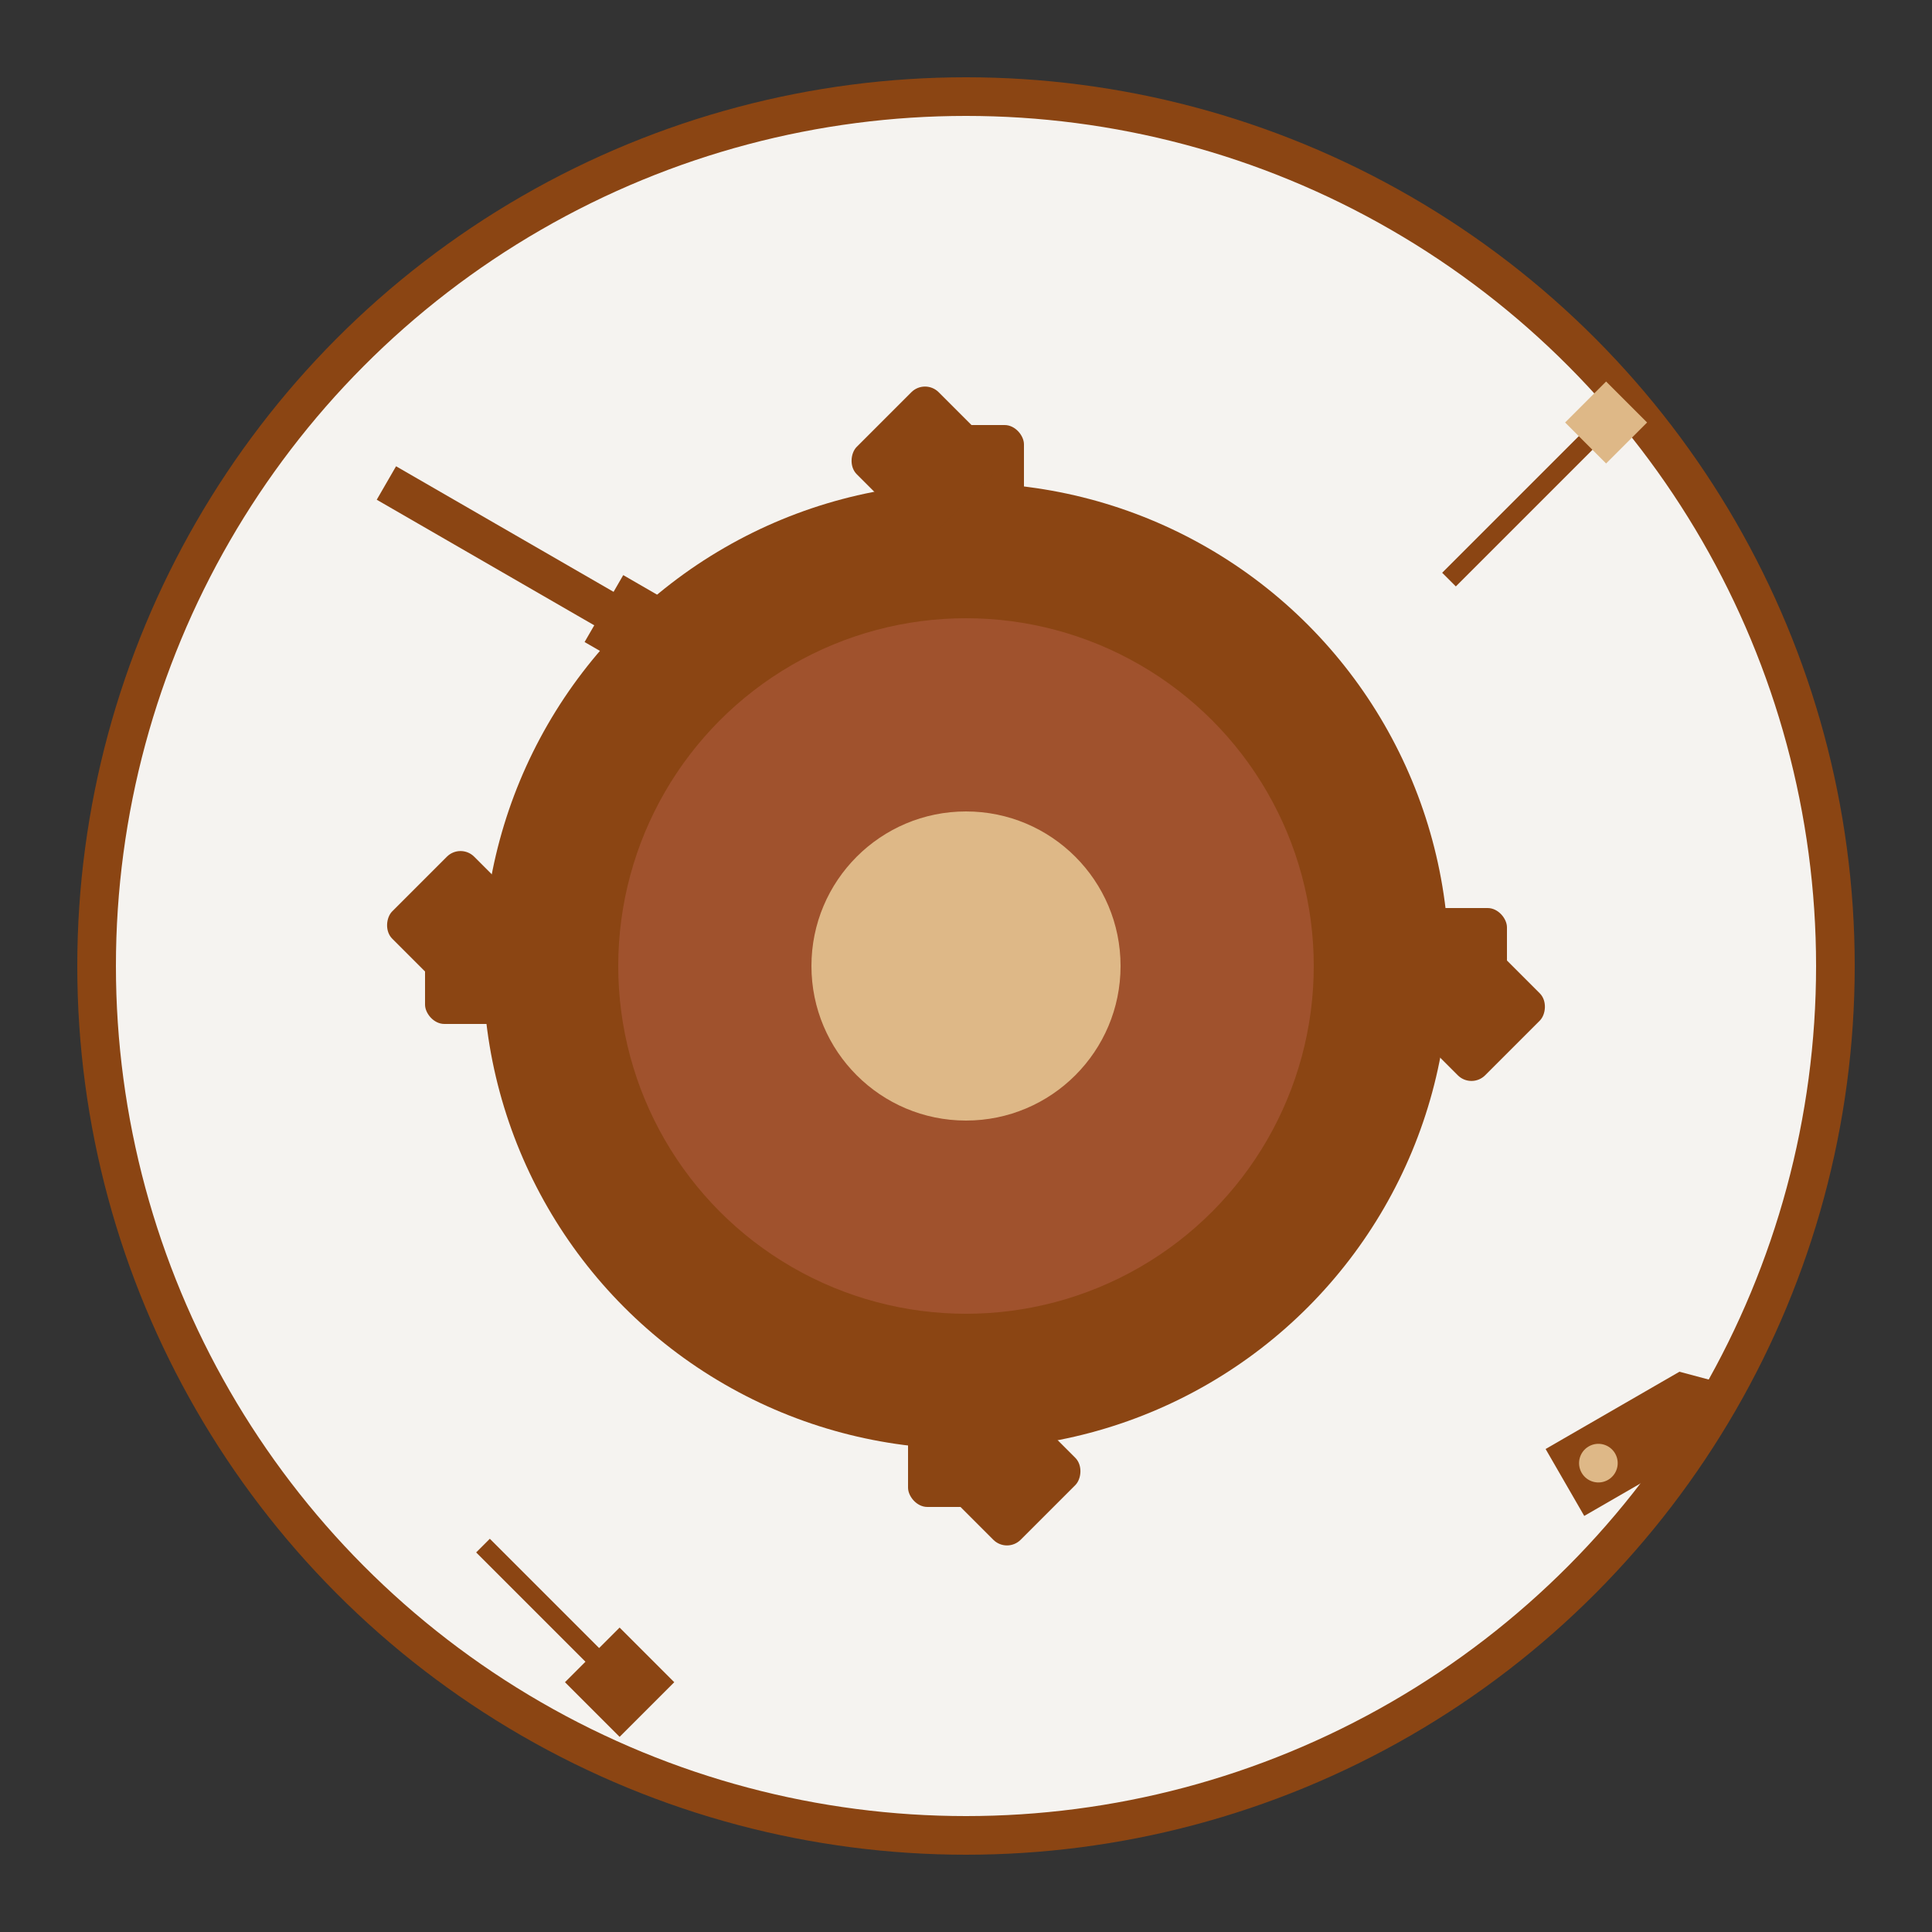 <svg xmlns="http://www.w3.org/2000/svg" viewBox="0 0 100 100" width="100" height="100">
  <rect x="0" y="0" width="100" height="100" fill="#333333" stroke="none"/>
  <defs>
    <style>
      .service-main { fill: #8b4513; }
      .service-accent { fill: #a0522d; }
      .service-detail { fill: #deb887; }
      .service-bg { fill: #f5f3f0; }
    </style>
  </defs>
  
  <!-- Background circle -->
  <circle cx="50" cy="50" r="45" class="service-bg" stroke="#8b4513" stroke-width="2"/>
  
  <!-- Central gear -->
  <g transform="translate(50, 50)">
    <!-- Main gear -->
    <circle cx="0" cy="0" r="25" class="service-main"/>
    <circle cx="0" cy="0" r="18" class="service-accent"/>
    <circle cx="0" cy="0" r="8" class="service-detail"/>
    
    <!-- Gear teeth -->
    <g class="service-main">
      <!-- Top -->
      <rect x="-3" y="-28" width="6" height="6" rx="1"/>
      <!-- Top right -->
      <rect x="17" y="-20" width="6" height="6" rx="1" transform="rotate(45)"/>
      <!-- Right -->
      <rect x="22" y="-3" width="6" height="6" rx="1"/>
      <!-- Bottom right -->
      <rect x="17" y="14" width="6" height="6" rx="1" transform="rotate(45)"/>
      <!-- Bottom -->
      <rect x="-3" y="22" width="6" height="6" rx="1"/>
      <!-- Bottom left -->
      <rect x="-23" y="14" width="6" height="6" rx="1" transform="rotate(45)"/>
      <!-- Left -->
      <rect x="-28" y="-3" width="6" height="6" rx="1"/>
      <!-- Top left -->
      <rect x="-23" y="-20" width="6" height="6" rx="1" transform="rotate(45)"/>
    </g>
  </g>
  
  <!-- Service tools around -->
  <!-- Wrench -->
  <g transform="translate(20, 25) rotate(30)">
    <rect x="0" y="-1" width="15" height="2" class="service-main"/>
    <rect x="13" y="-2" width="3" height="4" class="service-main"/>
  </g>
  
  <!-- Screwdriver -->
  <g transform="translate(75, 30) rotate(-45)">
    <rect x="0" y="-0.5" width="12" height="1" class="service-main"/>
    <rect x="10" y="-1.5" width="3" height="3" class="service-detail"/>
  </g>
  
  <!-- Hammer -->
  <g transform="translate(25, 80) rotate(45)">
    <rect x="0" y="-0.5" width="10" height="1" class="service-main"/>
    <rect x="8" y="-2" width="4" height="4" class="service-main"/>
  </g>
  
  <!-- Pliers -->
  <g transform="translate(80, 75) rotate(-30)">
    <path d="M0,0 L8,0 L10,2 L8,4 L0,4 Z" class="service-main"/>
    <circle cx="2" cy="2" r="1" class="service-detail"/>
  </g>
</svg>
